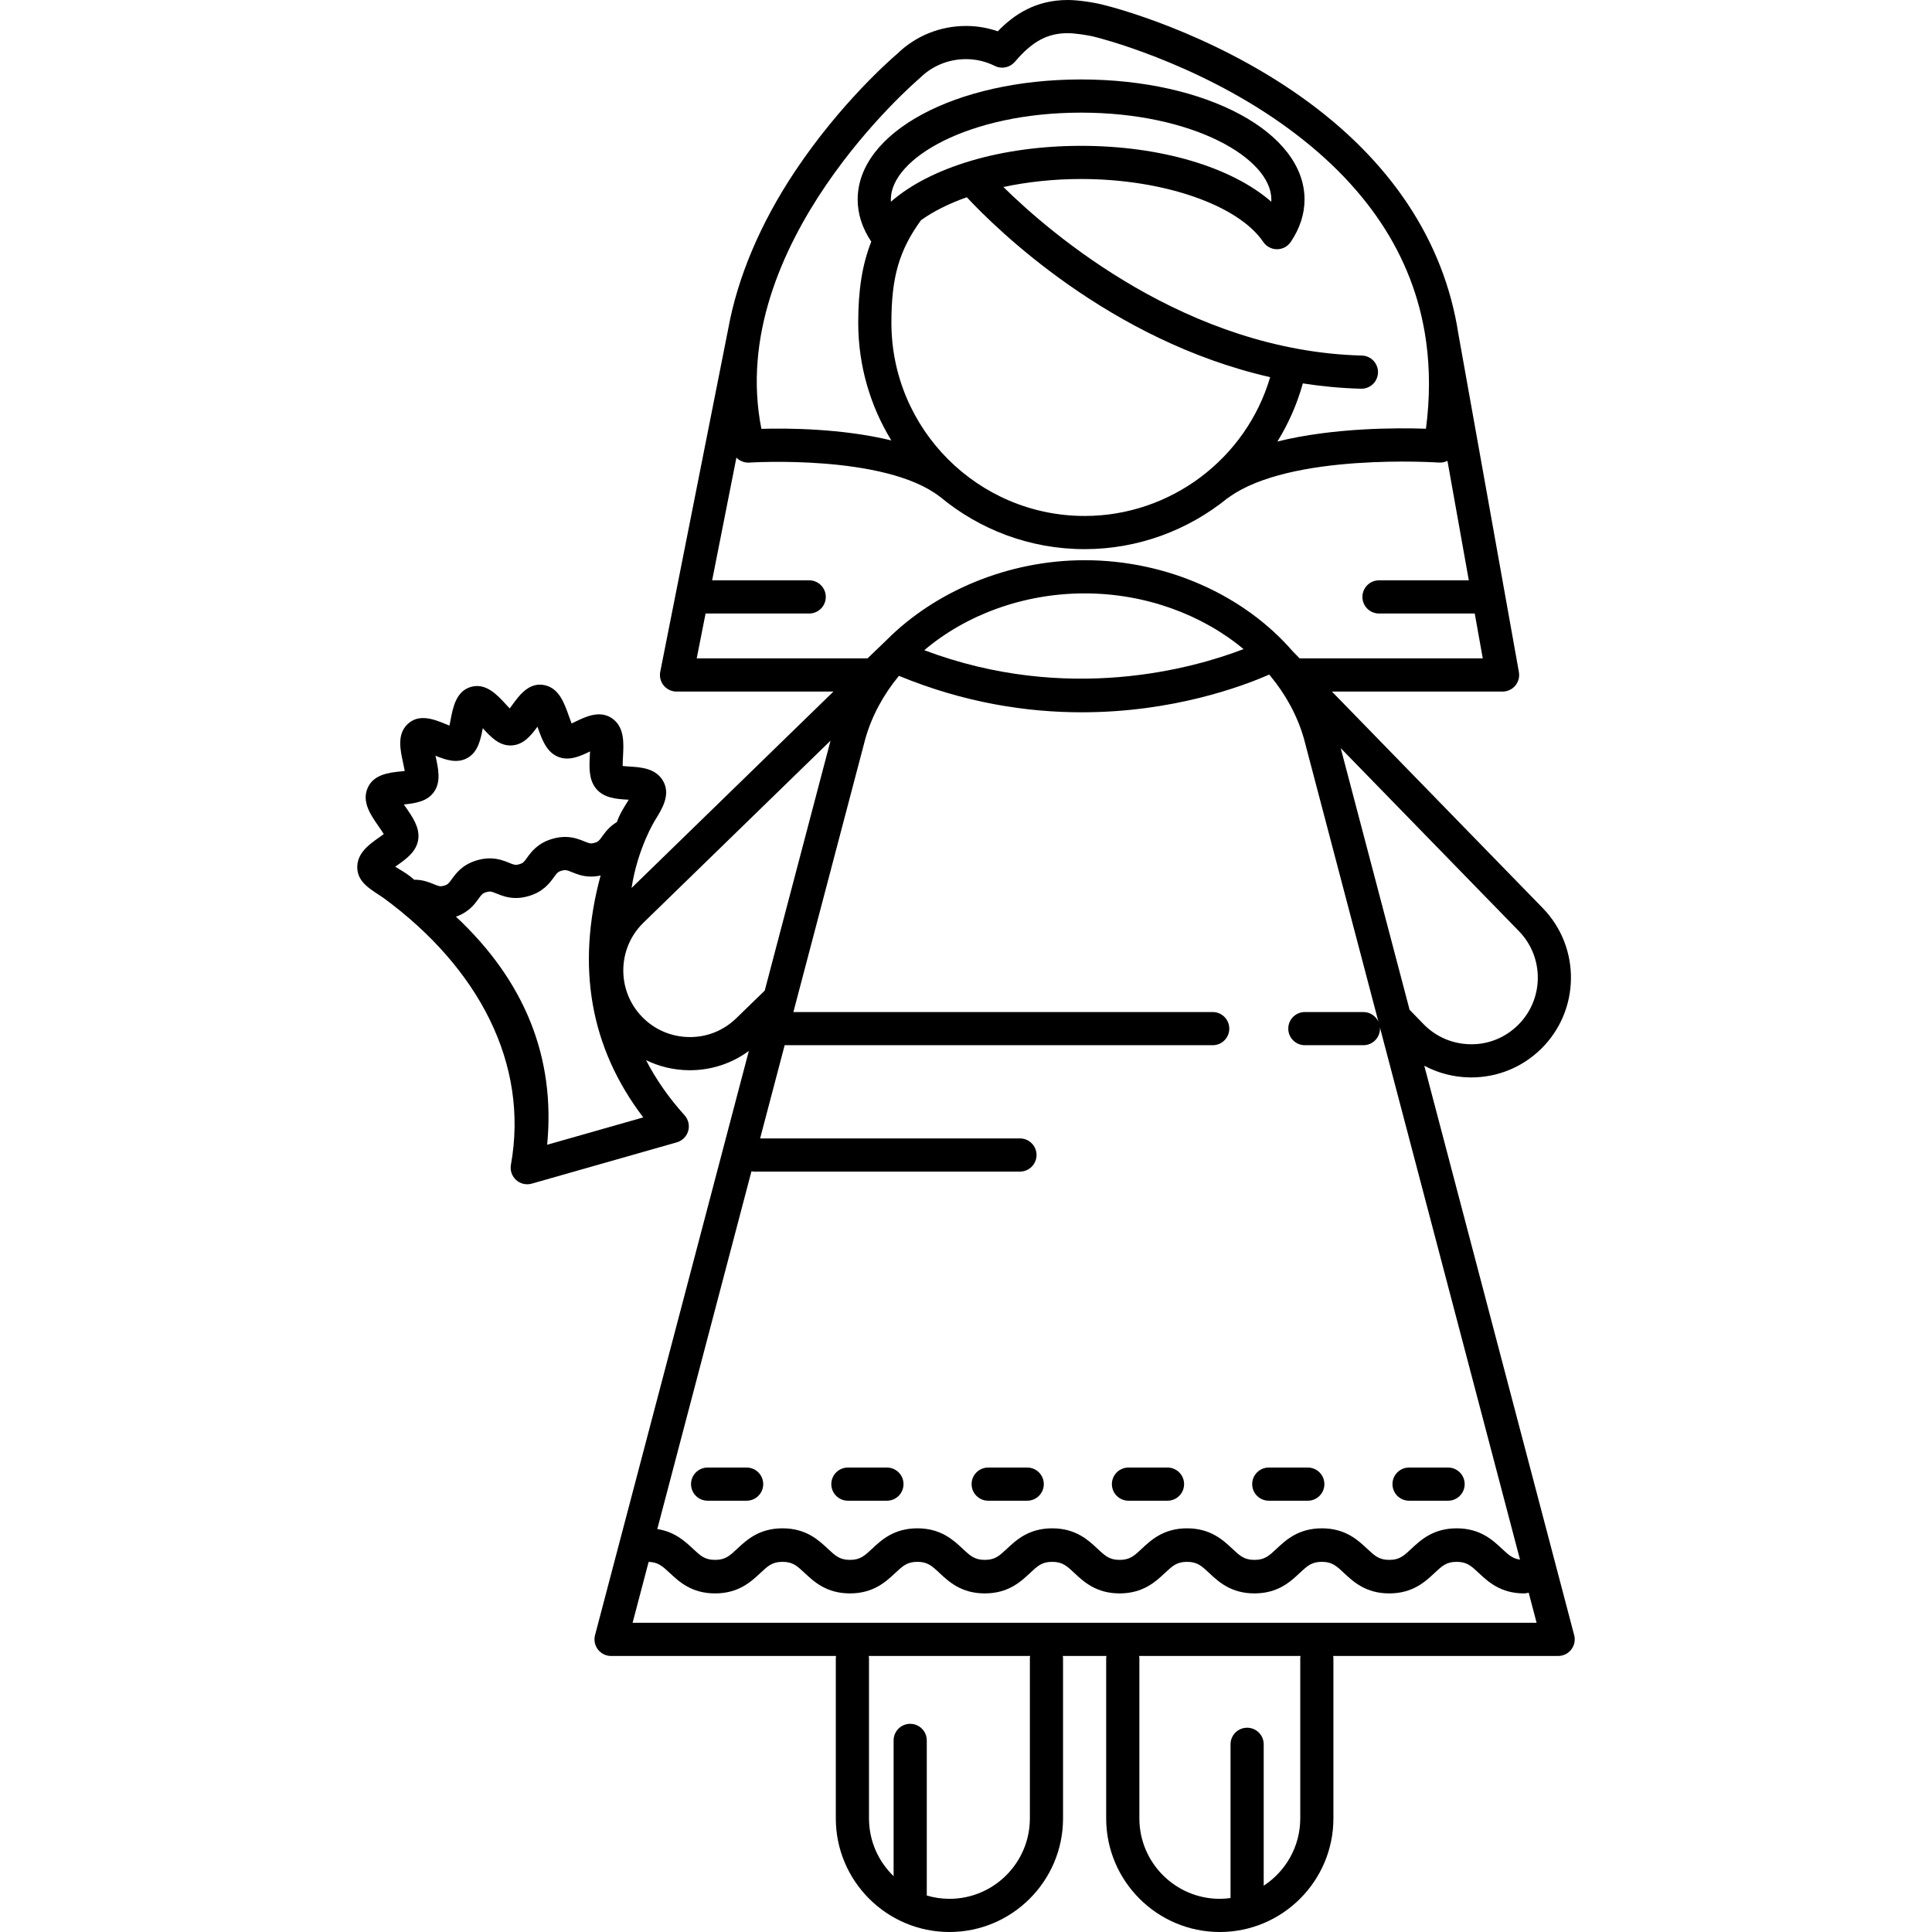 <?xml version="1.0" encoding="iso-8859-1"?>
<!-- Uploaded to: SVG Repo, www.svgrepo.com, Generator: SVG Repo Mixer Tools -->
<!DOCTYPE svg PUBLIC "-//W3C//DTD SVG 1.1//EN" "http://www.w3.org/Graphics/SVG/1.1/DTD/svg11.dtd">
<svg fill="#000000" height="800px" width="800px" version="1.1" id="Capa_1" xmlns="http://www.w3.org/2000/svg" xmlns:xlink="http://www.w3.org/1999/xlink" 
	 viewBox="0 0 495.043 495.043" xml:space="preserve">
<g>
	<path d="M98.278,230.09c24.327,17.838,37.308,42.423,32.637,68.356c-0.26,1.443,0.243,2.919,1.33,3.903
		c0.792,0.717,1.812,1.1,2.853,1.1c0.388,0,0.78-0.054,1.163-0.162l37.155-10.58c1.411-0.402,2.515-1.503,2.92-2.912
		c0.405-1.41,0.056-2.93-0.926-4.02c-4.065-4.516-7.348-9.221-9.869-14.128c3.349,1.638,7.045,2.527,10.883,2.579
		c0.117,0.001,0.233,0.002,0.35,0.002c5.501,0,10.743-1.733,15.104-4.943l-39.411,149.699c-0.335,1.274-0.061,2.633,0.744,3.677
		c0.805,1.044,2.048,1.655,3.366,1.655h57.649c-0.032,0.208-0.064,0.416-0.064,0.633v40.983c0,16.052,13.06,29.111,29.113,29.111
		c16.052,0,29.111-13.06,29.111-29.111v-40.983c0-0.217-0.032-0.425-0.064-0.633h11.182c-0.031,0.208-0.064,0.416-0.064,0.633
		v40.983c0,16.052,13.06,29.111,29.112,29.111s29.113-13.06,29.113-29.111v-40.983c0-0.217-0.032-0.425-0.064-0.633h57.647
		c1.318,0,2.561-0.611,3.366-1.655c0.805-1.044,1.079-2.402,0.744-3.677l-38.405-145.909c3.556,1.899,7.536,2.939,11.684,2.994
		c0.117,0.001,0.233,0.002,0.35,0.002c6.699,0,13.017-2.566,17.826-7.249c10.1-9.835,10.315-26.054,0.48-36.154l-54.011-55.465
		h43.726c1.258,0,2.451-0.558,3.259-1.522c0.808-0.964,1.147-2.237,0.925-3.476L373.67,85.467
		c-3.657-23.666-17.345-44.453-40.428-60.763C309.643,8.03,284.687,1.724,282.885,1.283C280.594,0.66,276.348,0,273.597,0
		c-8.412,0-13.956,3.912-17.93,8.021c-2.621-0.904-5.348-1.369-8.143-1.369c-6.64,0-12.895,2.534-17.632,7.14
		c-1.523,1.299-14.537,12.627-26.171,30.077c-8.931,13.396-14.745,27.258-17.128,40.391l-17.415,87.869
		c-0.247,1.247,0.079,2.54,0.886,3.522c0.807,0.982,2.012,1.552,3.284,1.552h40.203l-51.724,50.326
		c1.573-10.258,6.006-17.339,6.006-17.339c1.77-2.844,3.972-6.383,2.211-9.824c-1.809-3.536-5.855-3.779-8.809-3.956
		c-0.499-0.03-1.144-0.068-1.684-0.126c-0.009-0.765,0.044-1.76,0.081-2.452c0.179-3.368,0.382-7.186-2.4-9.464
		c-3.226-2.639-7.131-0.746-9.716,0.507c-0.312,0.151-0.688,0.334-1.053,0.501c-0.25-0.63-0.506-1.356-0.695-1.89
		c-1.171-3.309-2.497-7.061-6.108-7.9c-4.055-0.942-6.597,2.561-8.452,5.117c-0.173,0.238-0.386,0.532-0.607,0.827
		c-0.316-0.334-0.63-0.677-0.879-0.949c-2.313-2.527-5.188-5.67-9.038-4.579c-3.844,1.096-4.633,5.285-5.268,8.651
		c-0.068,0.363-0.154,0.819-0.248,1.27c-0.343-0.135-0.679-0.272-0.953-0.384c-2.923-1.199-6.927-2.837-9.879,0.104
		c-2.627,2.615-1.778,6.504-1.029,9.936c0.121,0.553,0.285,1.303,0.404,1.97c-0.399,0.051-0.815,0.094-1.16,0.13
		c-2.857,0.297-7.173,0.745-8.526,4.687c-1.166,3.401,1.018,6.539,2.945,9.308c0.396,0.569,0.966,1.387,1.361,2.042
		c-0.429,0.333-0.957,0.705-1.365,0.993c-2.417,1.706-5.728,4.043-5.404,8.002C91.861,226.35,95.272,228.021,98.278,230.09z
		 M192.55,300.121c0.258,0.049,0.523,0.08,0.795,0.08h68.001c2.348,0,4.25-1.902,4.25-4.25c0-2.348-1.902-4.25-4.25-4.25h-66.579
		l6.293-23.902c0.06,0.002,0.116,0.018,0.177,0.018h109.496c2.348,0,4.25-1.902,4.25-4.25c0-2.348-1.902-4.25-4.25-4.25h-107.44
		l18.418-69.963c1.663-5.904,4.644-11.361,8.626-16.183c16.859,6.953,32.846,9.342,46.835,9.342c23.33,0,41.082-6.614,48.017-9.657
		l0.244,0.251c4.003,4.82,7.001,10.277,8.68,16.177l19.086,72.512c-0.673-1.46-2.14-2.478-3.853-2.478h-15
		c-2.348,0-4.25,1.902-4.25,4.25c0,2.348,1.902,4.25,4.25,4.25h15c2.348,0,4.25-1.902,4.25-4.25c0-0.145-0.028-0.281-0.043-0.423
		l35.923,136.48c-1.906-0.25-2.959-1.223-4.657-2.815c-2.346-2.194-5.557-5.201-11.572-5.201c-6.014,0-9.226,3.007-11.57,5.201
		c-1.984,1.86-3.078,2.884-5.698,2.884c-2.622,0-3.716-1.024-5.702-2.884c-2.344-2.195-5.557-5.201-11.57-5.201
		c-6.016,0-9.228,3.007-11.574,5.201c-1.986,1.859-3.08,2.884-5.701,2.884c-2.62,0-3.714-1.023-5.699-2.884
		c-2.345-2.194-5.557-5.201-11.572-5.202c-6.016,0-9.228,3.007-11.572,5.202c-1.986,1.859-3.08,2.883-5.702,2.883
		c-2.621,0-3.715-1.023-5.7-2.883c-2.345-2.194-5.558-5.202-11.573-5.202c-6.016,0-9.228,3.007-11.573,5.202
		c-1.986,1.859-3.081,2.883-5.703,2.883c-2.621,0-3.714-1.023-5.699-2.883c-2.345-2.194-5.557-5.202-11.572-5.202
		c-6.017,0-9.229,3.007-11.575,5.202c-1.987,1.859-3.081,2.883-5.703,2.883c-2.623,0-3.717-1.023-5.704-2.883
		c-2.346-2.195-5.558-5.202-11.574-5.202c-6.017,0-9.23,3.007-11.577,5.202c-1.987,1.859-3.082,2.883-5.705,2.883
		c-2.623,0-3.718-1.023-5.705-2.883c-2.002-1.873-4.64-4.33-9.106-5.014L192.55,300.121z M236.833,166.601
		c10.643-9.023,25.369-14.556,41.099-14.556c15.529,0,30.094,5.43,40.71,14.277C305.932,171.204,273.601,180.458,236.833,166.601z
		 M388.887,262.732c-3.266,3.181-7.576,4.928-12.133,4.838c-4.559-0.061-8.82-1.893-12-5.158l-3.568-3.666l-17.648-67.048
		l45.67,46.899C395.772,245.341,395.629,256.167,388.887,262.732z M235.49,20.188c0.085-0.071,0.168-0.146,0.247-0.225
		c3.151-3.103,7.337-4.811,11.787-4.811c2.571,0,5.061,0.588,7.402,1.748c1.789,0.885,3.891,0.386,5.124-1.073l0.009,0.008
		c4.402-5.21,8.325-7.335,13.538-7.335c1.73,0,5.31,0.502,7.093,0.995c0.044,0.012,0.09,0.024,0.135,0.035
		c0.248,0.06,25.055,6.185,47.704,22.251c21.345,15.142,33.651,33.607,36.806,55.113c0.011,0.084,0.005,0.166,0.02,0.25l0.076,0.425
		c0.976,7.104,0.964,14.534-0.052,22.286c-7.367-0.248-23.674-0.289-38.065,3.275c2.828-4.562,5.037-9.561,6.518-14.888
		c4.824,0.75,9.792,1.228,14.897,1.361c0.038,0.001,0.075,0.001,0.113,0.001c2.296,0,4.186-1.83,4.246-4.139
		c0.063-2.347-1.79-4.298-4.137-4.359c-44.688-1.172-79.497-31.036-91.85-43.187c6.171-1.319,12.939-2.052,19.913-2.052
		c21.049,0,40.242,6.633,46.676,16.13c0.791,1.167,2.108,1.866,3.519,1.866c1.41,0,2.728-0.699,3.519-1.866
		c2.347-3.464,3.536-7.127,3.536-10.888c0-17.243-25.146-30.75-57.249-30.75c-32.103,0-57.251,13.507-57.251,30.75
		c0,3.73,1.174,7.365,3.484,10.805c-2.341,5.938-3.34,12.466-3.341,20.766c0,11.043,3.103,21.373,8.48,30.17
		c-12.753-3.096-26.784-3.153-33.293-2.965C185.727,62.761,234.982,20.617,235.49,20.188z M228.406,82.682
		c0.001-11.676,1.989-18.559,7.588-26.258c3.171-2.276,7.162-4.265,11.736-5.885c7.64,8.194,36.644,36.74,77.728,46.102
		c-6.11,20.834-25.479,35.566-47.526,35.566C250.623,132.207,228.406,109.99,228.406,82.682z M228.281,51.688
		c-0.012-0.192-0.019-0.385-0.019-0.577c0-10.524,20.021-22.25,48.751-22.25c28.729,0,48.749,11.726,48.749,22.25
		c0,0.192-0.006,0.385-0.018,0.577c-10.152-8.856-28.261-14.319-48.731-14.319C256.543,37.369,238.434,42.832,228.281,51.688z
		 M227.195,163.98l-4.911,4.723h-43.766l2.274-11.502h26.553c2.347,0,4.25-1.902,4.25-4.25c0-2.348-1.903-4.25-4.25-4.25h-24.872
		l6.219-31.45c0.846,0.869,2.049,1.363,3.329,1.276c0.343-0.021,34.59-2.172,48.705,8.673c0.049,0.038,0.103,0.063,0.153,0.099
		c10.059,8.367,22.977,13.408,37.052,13.408c13.675,0,26.471-4.84,36.549-13.017c0.093-0.058,0.189-0.106,0.279-0.173
		c15.689-11.555,53.569-9.018,53.947-8.991c0.782,0.049,1.524-0.118,2.179-0.44l5.474,30.615h-23.013c-2.348,0-4.25,1.902-4.25,4.25
		c0,2.348,1.902,4.25,4.25,4.25h24.532l2.057,11.502H333.01l-1.846-1.896c-12.303-14.176-32.003-23.262-53.232-23.262
		C258.237,143.545,239.568,151.567,227.195,163.98z M113.757,226.949c-0.934,0.264-1.273,0.16-2.56-0.372
		c-1.182-0.49-2.8-1.162-4.958-1.162c-0.038,0-0.076,0.004-0.114,0.004c-1.177-1.109-2.614-1.987-3.963-2.798
		c-0.259-0.155-0.574-0.345-0.893-0.542c0.215-0.155,0.422-0.302,0.599-0.427c2.195-1.549,4.926-3.477,5.315-6.687
		c0.361-2.981-1.467-5.608-3.235-8.148c-0.142-0.204-0.306-0.44-0.476-0.688c2.757-0.287,6.172-0.655,7.939-3.529
		c1.572-2.555,0.875-5.747,0.201-8.834c-0.008-0.039-0.017-0.078-0.026-0.119c2.659,1.076,5.602,2.093,8.3,0.503
		c2.585-1.524,3.246-4.559,3.814-7.557c2.063,2.249,4.199,4.508,7.227,4.415c3.128-0.07,5.093-2.485,6.786-4.8
		c0.013,0.038,0.027,0.076,0.04,0.112c1.054,2.98,2.143,6.061,4.823,7.403c3.019,1.514,6.114,0.027,8.609-1.182
		c-0.014,0.302-0.029,0.59-0.042,0.838c-0.164,3.091-0.334,6.286,1.542,8.629c2.022,2.525,5.359,2.726,8.041,2.886
		c0.115,0.007,0.241,0.015,0.373,0.023c-0.173,0.282-0.34,0.552-0.483,0.781c-0.957,1.538-1.985,3.192-2.528,4.924
		c-1.936,1.148-3.006,2.61-3.779,3.685c-0.779,1.085-0.988,1.376-1.978,1.658c-0.945,0.27-1.29,0.163-2.587-0.368
		c-1.18-0.483-2.794-1.146-4.941-1.146c-1.048,0-2.094,0.153-3.197,0.468c-3.826,1.089-5.472,3.36-6.56,4.864
		c-0.793,1.096-1.007,1.39-2.002,1.673c-0.941,0.271-1.289,0.163-2.586-0.368c-1.18-0.484-2.795-1.146-4.944-1.146
		c-1.045,0-2.09,0.152-3.194,0.466c-3.826,1.09-5.471,3.363-6.559,4.866C114.964,226.372,114.75,226.666,113.757,226.949z
		 M140.2,293.327c2.156-22.307-5.682-41.9-23.363-58.441c3.294-1.157,4.791-3.227,5.806-4.627c0.794-1.098,1.007-1.392,2-1.675
		c0.944-0.267,1.291-0.162,2.586,0.369c1.18,0.483,2.796,1.146,4.944,1.146c1.046,0,2.092-0.153,3.195-0.467
		c3.827-1.089,5.472-3.36,6.561-4.864c0.793-1.096,1.007-1.391,2.003-1.674c0.946-0.27,1.292-0.163,2.587,0.368
		c1.179,0.483,2.794,1.145,4.941,1.145c0.802,0,1.604-0.09,2.431-0.273c-6.316,23.37-2.657,44.151,10.932,61.981L140.2,293.327z
		 M188.673,260.889c-3.266,3.182-7.542,4.916-12.133,4.838c-4.558-0.061-8.82-1.893-12-5.158c-6.564-6.741-6.42-17.567,0.319-24.132
		l47.952-46.655l-16.86,64.043L188.673,260.889z M263.888,424.949v40.983c0,11.365-9.246,20.611-20.611,20.611
		c-2.017,0-3.962-0.304-5.806-0.847v-39.745c0-2.348-1.903-4.25-4.25-4.25c-2.347,0-4.25,1.902-4.25,4.25v34.787
		c-3.881-3.75-6.307-8.996-6.307-14.807v-40.983c0-0.217-0.032-0.425-0.064-0.633h41.352
		C263.921,424.524,263.888,424.732,263.888,424.949z M333.169,424.949v40.983c0,7.217-3.735,13.568-9.367,17.251v-36.231
		c0-2.348-1.902-4.25-4.25-4.25c-2.348,0-4.25,1.902-4.25,4.25v39.387c-0.9,0.121-1.813,0.205-2.746,0.205
		c-11.365,0-20.612-9.246-20.612-20.611v-40.983c0-0.217-0.032-0.425-0.064-0.633h41.353
		C333.201,424.524,333.169,424.732,333.169,424.949z M162.092,415.816l4.108-15.605c2.432,0.068,3.532,1.075,5.449,2.869
		c2.347,2.196,5.559,5.202,11.576,5.202s9.229-3.006,11.576-5.202c1.987-1.858,3.082-2.883,5.705-2.883
		c2.622,0,3.716,1.024,5.703,2.883c2.346,2.196,5.559,5.202,11.575,5.202c6.016,0,9.229-3.006,11.574-5.202
		c1.987-1.858,3.081-2.883,5.704-2.883c2.62,0,3.714,1.023,5.699,2.883c2.345,2.195,5.557,5.202,11.572,5.202
		c6.017,0,9.229-3.007,11.574-5.202c1.986-1.859,3.08-2.883,5.702-2.883c2.621,0,3.715,1.024,5.701,2.883
		c2.345,2.196,5.557,5.202,11.572,5.202c6.015,0,9.229-3.007,11.574-5.202c1.985-1.859,3.079-2.883,5.699-2.883
		c2.621,0,3.715,1.023,5.7,2.883c2.345,2.195,5.557,5.202,11.571,5.202c6.016,0,9.229-3.007,11.573-5.202
		c1.986-1.858,3.08-2.883,5.702-2.883c2.62,0,3.714,1.023,5.698,2.882c2.346,2.196,5.558,5.203,11.574,5.203
		c6.016,0,9.227-3.007,11.572-5.203c1.985-1.858,3.078-2.882,5.697-2.882c2.619,0,3.713,1.023,5.698,2.883
		c2.346,2.195,5.557,5.202,11.572,5.202c0.415,0,0.81-0.077,1.189-0.188l2.032,7.722H162.092z"/>
	<path d="M181.314,384.533h10c2.347,0,4.25-1.902,4.25-4.25c0-2.348-1.903-4.25-4.25-4.25h-10c-2.347,0-4.25,1.902-4.25,4.25
		C177.064,382.631,178.967,384.533,181.314,384.533z"/>
	<path d="M217.26,384.533h10c2.347,0,4.25-1.902,4.25-4.25c0-2.348-1.903-4.25-4.25-4.25h-10c-2.347,0-4.25,1.902-4.25,4.25
		C213.01,382.631,214.913,384.533,217.26,384.533z"/>
	<path d="M253.208,384.533h10c2.348,0,4.25-1.902,4.25-4.25c0-2.348-1.902-4.25-4.25-4.25h-10c-2.348,0-4.25,1.902-4.25,4.25
		C248.958,382.631,250.86,384.533,253.208,384.533z"/>
	<path d="M289.154,384.533h10c2.348,0,4.25-1.902,4.25-4.25c0-2.348-1.902-4.25-4.25-4.25h-10c-2.348,0-4.25,1.902-4.25,4.25
		C284.904,382.631,286.806,384.533,289.154,384.533z"/>
	<path d="M325.102,384.533h10c2.348,0,4.25-1.902,4.25-4.25c0-2.348-1.902-4.25-4.25-4.25h-10c-2.348,0-4.25,1.902-4.25,4.25
		C320.852,382.631,322.755,384.533,325.102,384.533z"/>
	<path d="M361.048,384.533h10c2.348,0,4.25-1.902,4.25-4.25c0-2.348-1.902-4.25-4.25-4.25h-10c-2.348,0-4.25,1.902-4.25,4.25
		C356.798,382.631,358.7,384.533,361.048,384.533z"/>
</g>
</svg>